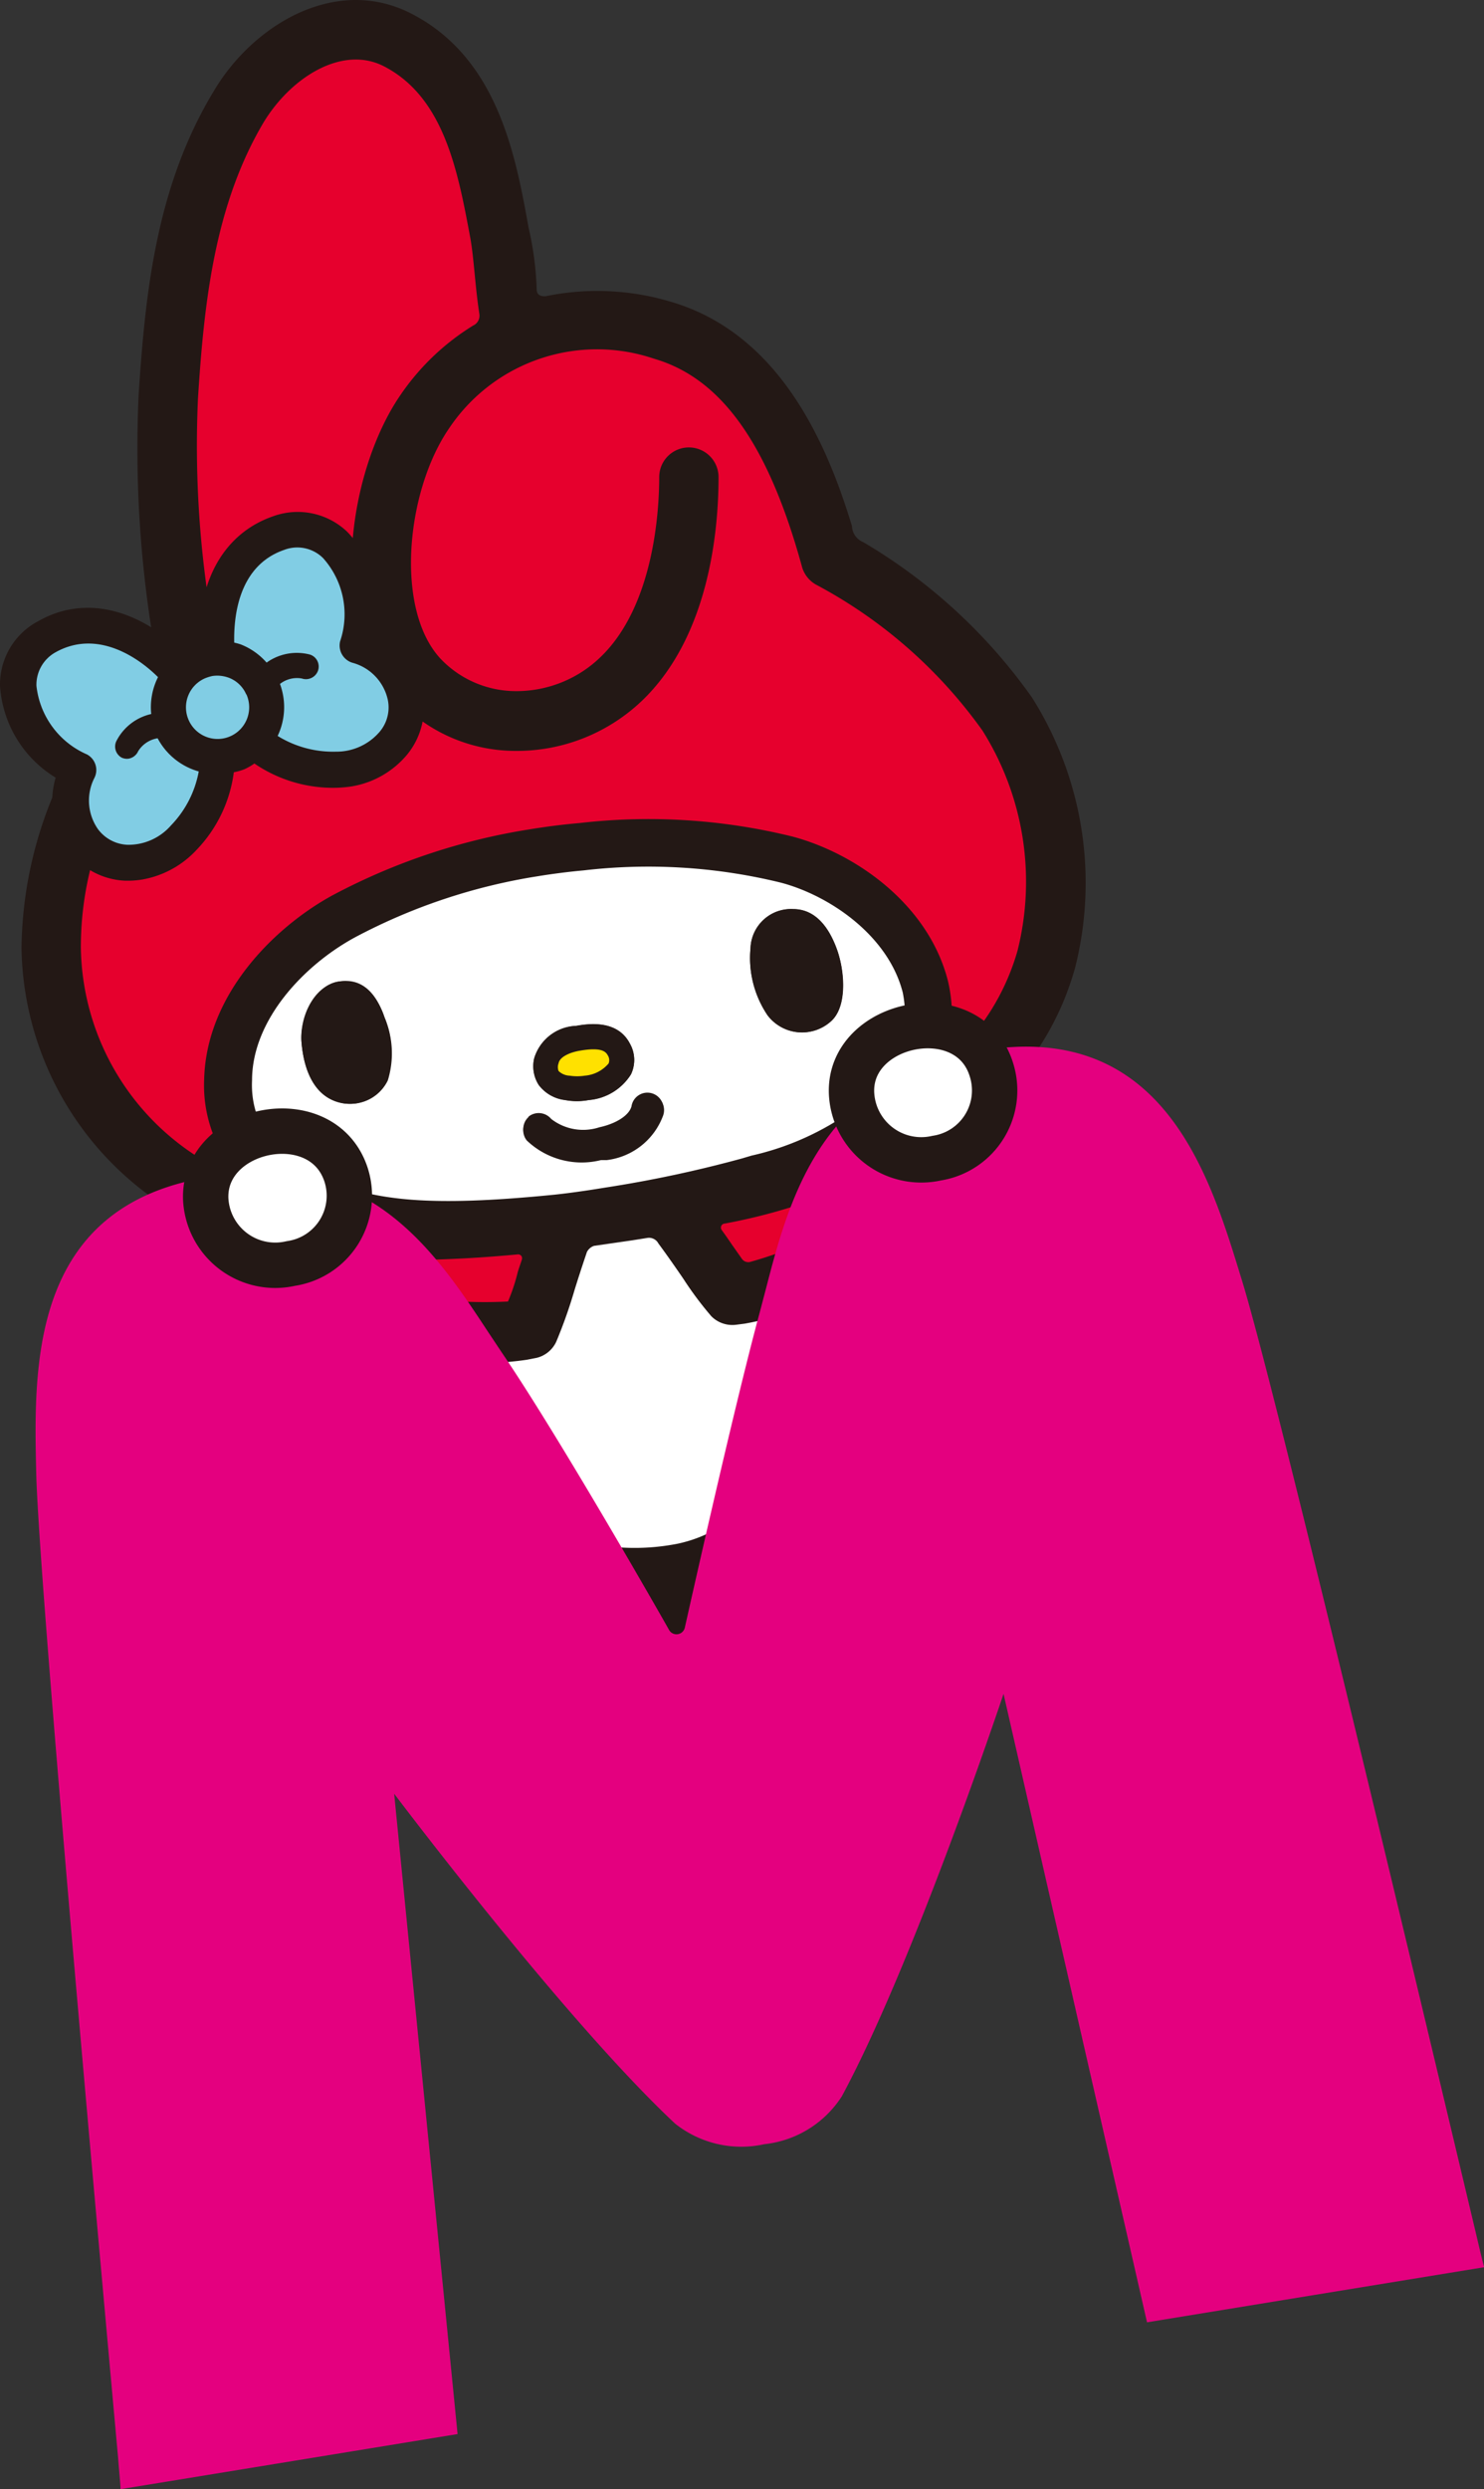 <svg xmlns="http://www.w3.org/2000/svg" viewBox="0 0 76.54 128.29"><rect x="0" y="0" width="76.54" height="128.29" fill="#333333" stroke="none"/><defs><style>.cls-1{fill:#231815;}.cls-2,.cls-7{fill:#fff;}.cls-3{fill:#e6002d;}.cls-4{fill:#ffe100;}.cls-5{fill:#81cde4;}.cls-6{fill:#e4007f;}.cls-7{stroke:#231815;stroke-linecap:round;stroke-linejoin:round;stroke-width:2.34px;}</style></defs><g id="レイヤー_2" data-name="レイヤー 2"><g id="レイヤー_1-2" data-name="レイヤー 1"><path class="cls-1" d="M53.22,35.94a28.11,28.11,0,0,0-8.7-8,.93.93,0,0,1-.58-.83c-1.36-4.49-3.84-9.95-9.35-11.56a13.2,13.2,0,0,0-6.46-.28c-.14,0-.46,0-.45-.38a16.23,16.23,0,0,0-.42-3.17C26.59,8,25.66,2.92,21.13.66,17.25-1.27,13,1.32,11,4.74,8.05,9.63,7.49,15.13,7.15,20.35A60.19,60.19,0,0,0,8,33.56,21,21,0,0,0,1.11,48.83,16.11,16.11,0,0,0,11.17,63.55a23.22,23.22,0,0,0,6.33,1.27c.13,0,.4.1.22.3-.29.41-.71,1-1,1.43a1.29,1.29,0,0,0,.17,2,2.7,2.7,0,0,0,.57.31c.14.06.36.16.28.47a13.69,13.69,0,0,1-.5,1.41,5.3,5.3,0,0,0-3.14,5.08,5.16,5.16,0,0,0,5.84,4.74l.09,0a5,5,0,0,0,2.2-.9.3.3,0,0,1,.49.14,5.13,5.13,0,0,0,.91,1.4,3.15,3.15,0,0,0,0,.43,31,31,0,0,0,1.78,5.72,5.78,5.78,0,0,0,3.51,3,8.66,8.66,0,0,0,5.55-.07,3.94,3.94,0,0,0,1.61-1.09,4.45,4.45,0,0,0,1.84.56,6.17,6.17,0,0,0,1.48-.07,9.51,9.51,0,0,0,4.14-1.86,4.88,4.88,0,0,0,2.24-4,43.38,43.38,0,0,0-.62-6.31c0-.11.17-.84.29-1.62,0-.11.13-.27.44-.17a5.2,5.2,0,0,0,2.49.19l.09,0a5.1,5.1,0,0,0,3.39-2.29,5.15,5.15,0,0,0,.65-4.06,5.31,5.31,0,0,0-4.6-3.81c-.25-.32-.57-.75-.94-1.21-.05-.06-.09-.25.11-.47a3.67,3.67,0,0,0,.37-.43,1.53,1.53,0,0,0-.42-2.2c-.31-.2-.66-.44-1-.69s-.15-.42,0-.48c4.37-2.12,8-5.34,9.42-10.39A17.86,17.86,0,0,0,53.22,35.94Z"/><path class="cls-2" d="M45.13,70a3.91,3.91,0,0,0,.13.83,2.52,2.52,0,0,0,1,1.67,2.38,2.38,0,0,0,1.68.31h0a2.07,2.07,0,0,0,1.61-2.54,2.17,2.17,0,0,0-2.24-1.55,1.53,1.53,0,0,1-1.39-.61C45.6,67.68,45,66.87,44.3,66l-.42.23A16.93,16.93,0,0,1,45.13,70Z"/><path class="cls-2" d="M20.77,69.85c-.39,1-.72,2-.88,2.52a1.56,1.56,0,0,1-1.12,1,2.19,2.19,0,0,0-1.65,2.18A2,2,0,0,0,17.89,77a2.06,2.06,0,0,0,1.57.44h.05a1.94,1.94,0,0,0,1.3-.76,2.66,2.66,0,0,0,.38-2,1.51,1.51,0,0,1,0-.52,21,21,0,0,1,.15-4.29Z"/><path class="cls-2" d="M42.33,71.48a14.63,14.63,0,0,0-1.12-3.7.36.36,0,0,0-.48-.17,14.59,14.59,0,0,1-2.32.61l-.47.06a1.53,1.53,0,0,1-1.25-.44,17.76,17.76,0,0,1-1.45-1.94c-.37-.54-.8-1.16-1.28-1.81a.55.55,0,0,0-.56-.29l-.82.13-1.94.28a.64.64,0,0,0-.37.32c-.24.71-.46,1.38-.65,2a24.92,24.92,0,0,1-.93,2.62,1.51,1.51,0,0,1-1,.83l-.51.1a15.59,15.59,0,0,1-2.28.17.42.42,0,0,0-.51.32,16,16,0,0,0,0,4.32,11.63,11.63,0,0,0,1.75,4.47,2.75,2.75,0,0,1,.51,1.1c0,.3.16.87.24,1.2A22,22,0,0,0,28,85.75a3,3,0,0,0,2,1.69,6.1,6.1,0,0,0,3.65-.1,1.21,1.21,0,0,0,.92-1,1.54,1.54,0,0,0-.77-1.53c-.45-.2-.45-.47-.5-.78s-.12-1.21-.14-1.55-.2-.41-.38-.44a8.33,8.33,0,0,1-1-.16,1.15,1.15,0,0,1-.89-1.22,1.07,1.07,0,0,1,1.19-.9,11.47,11.47,0,0,0,2.88-.2,7,7,0,0,0,1.74-.62,1.17,1.17,0,0,1,1.55.32,1.1,1.1,0,0,1-.07,1.24,5.8,5.8,0,0,1-1,.82c-.23.12-.24.36-.18.62s.3,1.28.34,1.72a1.18,1.18,0,0,1-.23.73A1.59,1.59,0,0,0,37,85.9a1.53,1.53,0,0,0,1.22.78,5.4,5.4,0,0,0,3.53-1.33,2.39,2.39,0,0,0,1-1.85,38.79,38.79,0,0,0-.61-5.84,2.9,2.9,0,0,1,.14-1.3A10.53,10.53,0,0,0,42.33,71.48Z"/><path class="cls-3" d="M26.2,67.08a9.68,9.68,0,0,0,.51-1.54c.06-.19.13-.39.2-.6s-.1-.3-.2-.29c-1.69.16-3.28.25-4.77.28-.47,0-.55.21-.61.31-.23.35-.46.72-.72,1.09s0,.39.19.41A24,24,0,0,0,26.2,67.08Z"/><path class="cls-3" d="M42.07,61.79a29.54,29.54,0,0,1-4.68,1.27.21.21,0,0,0-.17.33c.19.26.37.52.54.77l.52.74a.4.4,0,0,0,.44.13A19.43,19.43,0,0,0,43.46,63c.1-.07.25-.22,0-.4s-.6-.48-.89-.7A.46.46,0,0,0,42.07,61.79Z"/><path class="cls-3" d="M42.14,30.16a1.53,1.53,0,0,1-.79-1c-1.73-6.27-4.14-9.66-7.61-10.67a9.18,9.18,0,0,0-10.6,3.62c-2.19,3.21-2.8,9.31-.4,11.86a5.37,5.37,0,0,0,3.82,1.65A6.24,6.24,0,0,0,31,33.84C33.67,31.25,34,26.51,34,24.59a1.53,1.53,0,0,1,3.06,0c0,2.86-.52,8.14-3.84,11.42a9.35,9.35,0,0,1-6.69,2.69,8.33,8.33,0,0,1-6-2.61c-3.82-4-2.52-11.85.09-15.68a12.41,12.41,0,0,1,3.78-3.63.56.56,0,0,0,.32-.62c-.22-1.45-.27-2.79-.46-3.88C23.62,8.86,22.92,5,19.77,3.4,17.62,2.33,15,4,13.6,6.3c-2.56,4.31-3.08,9.4-3.39,14.25a53.65,53.65,0,0,0,1,13h0a1.52,1.52,0,0,1-.43,1.67C6.44,39,4.17,43.71,4.17,48.83A13,13,0,0,0,12,60.58c.09,0,.22-.07,0-.34a7,7,0,0,1-1.47-4.63c.12-4.37,3.62-7.82,6.59-9.45a32.32,32.32,0,0,1,10.22-3.42c.86-.14,1.72-.25,2.55-.32a31,31,0,0,1,11,.7c3.28.88,7,3.51,8,7.43a7.69,7.69,0,0,1-.1,3.94c-.07.19,0,.25.14.17A12,12,0,0,0,52.48,49a14.61,14.61,0,0,0-1.81-11.35A24.87,24.87,0,0,0,42.14,30.16Z"/><path class="cls-2" d="M16.87,60.85c2.54,1,5.16,1.38,11.76.72.65-.07,1.54-.19,2.57-.36a63.11,63.11,0,0,0,7.09-1.51l.47-.14A14.27,14.27,0,0,0,44,57.2a5.8,5.8,0,0,0,2.56-6.05c-.75-2.94-3.78-5-6.29-5.66a28.72,28.72,0,0,0-10.17-.63c-.77.07-1.56.17-2.36.3a30,30,0,0,0-9.43,3.15C15.69,49.73,13,52.56,13,55.68,12.89,58,14.36,59.88,16.87,60.85Zm21.84-12a2.09,2.09,0,0,1,2.2-2c1.18,0,1.87,1,2.25,2.06s.56,2.94-.29,3.71a2.23,2.23,0,0,1-3.28-.29A5.28,5.28,0,0,1,38.71,48.87ZM27.55,54.55a2.35,2.35,0,0,1,2.16-1.68c.58-.1,2.11-.35,2.77.9a1.71,1.71,0,0,1,.06,1.6,2.85,2.85,0,0,1-2.18,1.32h0a3.29,3.29,0,0,1-1.21,0,2,2,0,0,1-1.36-.78A1.78,1.78,0,0,1,27.55,54.55Zm-.29,3a.84.84,0,0,1,1.17.12,2.69,2.69,0,0,0,2.48.43c.88-.19,1.54-.62,1.66-1.08a.83.83,0,1,1,1.6.41,3.55,3.55,0,0,1-2.9,2.29l-.3,0a4.1,4.1,0,0,1-3.83-1.06A.83.83,0,0,1,27.26,57.57ZM15.55,53.7c-.1-1.26.61-2.88,1.91-3.11s2,.74,2.37,1.84A4.72,4.72,0,0,1,20,55.69a2.14,2.14,0,0,1-2.83,1C16,56.17,15.64,54.81,15.55,53.7Z"/><path class="cls-1" d="M17.12,56.69a2.14,2.14,0,0,0,2.83-1,4.72,4.72,0,0,0-.12-3.26c-.36-1.1-1.21-2-2.37-1.84s-2,1.85-1.91,3.11C15.64,54.81,16,56.17,17.12,56.69Z"/><path class="cls-1" d="M42.87,52.63c.85-.77.7-2.62.29-3.71s-1.07-2.05-2.25-2.06a2.09,2.09,0,0,0-2.2,2,5.28,5.28,0,0,0,.88,3.47A2.23,2.23,0,0,0,42.87,52.63Z"/><path class="cls-1" d="M29.15,56.7a3.29,3.29,0,0,0,1.21,0h0a2.85,2.85,0,0,0,2.18-1.32,1.71,1.71,0,0,0-.06-1.6c-.66-1.25-2.19-1-2.77-.9a2.35,2.35,0,0,0-2.16,1.68,1.78,1.78,0,0,0,.24,1.37A2,2,0,0,0,29.15,56.7Zm-.34-1.91c.06-.34.61-.57,1.11-.65,1.06-.18,1.31,0,1.42.23a.46.46,0,0,1,.05.43,1.8,1.8,0,0,1-1.23.63h0a2.57,2.57,0,0,1-.78,0,.87.87,0,0,1-.53-.25A.56.56,0,0,1,28.81,54.79Z"/><path class="cls-4" d="M29.38,55.44a2.57,2.57,0,0,0,.78,0h0a1.8,1.8,0,0,0,1.23-.63.46.46,0,0,0-.05-.43c-.11-.2-.36-.41-1.42-.23-.5.08-1.05.31-1.11.65a.56.56,0,0,0,0,.4A.87.87,0,0,0,29.38,55.44Z"/><path class="cls-1" d="M31,59.79l.3,0a3.55,3.55,0,0,0,2.9-2.29.83.83,0,1,0-1.6-.41c-.12.46-.78.89-1.66,1.08a2.69,2.69,0,0,1-2.48-.43.84.84,0,0,0-1.17-.12.83.83,0,0,0-.12,1.16A4.1,4.1,0,0,0,31,59.79Z"/><path class="cls-1" d="M19.48,32.7a6,6,0,0,0-1.58-5.3,3.7,3.7,0,0,0-3.79-.8c-2.52.86-3.9,3.27-3.82,6.52a2.81,2.81,0,0,0-.49.16,2.2,2.2,0,0,0-.45.26C7,31.3,4.28,30.71,2,32A3.69,3.69,0,0,0,0,35.35a6,6,0,0,0,2.87,4.73,4.27,4.27,0,0,0,.67,3.76,3.83,3.83,0,0,0,2.89,1.55,4.64,4.64,0,0,0,.91-.06,5,5,0,0,0,2.8-1.53,7.09,7.09,0,0,0,1.92-4,2.75,2.75,0,0,0,.56-.16,3.1,3.1,0,0,0,.5-.29,7.18,7.18,0,0,0,4.26,1.25,6.51,6.51,0,0,0,.76-.07A4.74,4.74,0,0,0,21,38.89a3.83,3.83,0,0,0,.79-3.18A4.23,4.23,0,0,0,19.48,32.7Z"/><path class="cls-5" d="M8.13,38.05a1.45,1.45,0,0,0-1,.66.67.67,0,0,1-.49.39.64.64,0,0,1-.36-.05A.65.65,0,0,1,6,38.2a2.67,2.67,0,0,1,1.8-1.4,3.44,3.44,0,0,1,.35-1.9c-1-1-3.12-2.48-5.27-1.29a1.91,1.91,0,0,0-1,1.74,4.37,4.37,0,0,0,2.6,3.53.91.91,0,0,1,.37,1.25,2.57,2.57,0,0,0,.2,2.6,2,2,0,0,0,1.52.81,2.91,2.91,0,0,0,2.25-1,5.38,5.38,0,0,0,1.43-2.78A3.46,3.46,0,0,1,8.13,38.05Z"/><path class="cls-5" d="M18.22,34.17a.93.93,0,0,1-.68-1.11,4.34,4.34,0,0,0-.88-4.3,1.89,1.89,0,0,0-2-.42c-2.33.8-2.61,3.36-2.58,4.78a3.18,3.18,0,0,1,.33.09,3.43,3.43,0,0,1,1.34.94A2.68,2.68,0,0,1,16,33.74a.65.65,0,0,1,.4.83.66.66,0,0,1-.83.4,1.42,1.42,0,0,0-1.13.28,3.45,3.45,0,0,1-.12,2.68,5.43,5.43,0,0,0,3,.81,2.93,2.93,0,0,0,2.24-1A1.94,1.94,0,0,0,20,36.06,2.54,2.54,0,0,0,18.22,34.17Z"/><path class="cls-5" d="M12.7,35.79h0a1.59,1.59,0,0,0-.9-.86,1.72,1.72,0,0,0-.84-.09,2.16,2.16,0,0,0-.41.13,1.63,1.63,0,1,0,2.16.82Z"/><path class="cls-6" d="M64,65.81c-1.61-5.25-4-13.18-13.27-11.68a22.19,22.19,0,0,0-2.4.56c-6.26,1.87-7.75,7.58-8.83,11.75l-.31,1.18c-1.36,5-3.84,16.15-3.87,16.27h0a.44.44,0,0,1-.81.12h0c-.05-.1-5.5-9.69-8.58-14.23l-.74-1.11c-2.48-3.77-5.57-8.46-12-8.23a18.38,18.38,0,0,0-2.45.23c-9.23,1.5-9,9.8-8.87,15.32.07,2.7.86,13.69,4.22,50.67.07.88.12,1.36.13,1.63l17.38-2.84-3.27-33c.09.11,8.81,11.69,14.49,17a5.49,5.49,0,0,0,4.6,1.06,5.43,5.43,0,0,0,4-2.47c3.7-6.85,8.29-20.6,8.34-20.74l7.4,32.39,17.39-2.84c-.08-.28-.19-.74-.38-1.55C67.57,79.1,64.83,68.43,64,65.81Z"/><path class="cls-7" d="M17.86,60.58A3.53,3.53,0,0,1,15,65.12a3.59,3.59,0,0,1-4.39-3.33C10.48,58.06,16.67,56.81,17.86,60.58Z"/><path class="cls-7" d="M51.14,55.15a3.53,3.53,0,0,1-2.83,4.54,3.6,3.6,0,0,1-4.39-3.34C43.76,52.62,50,51.37,51.14,55.15Z"/></g></g></svg>